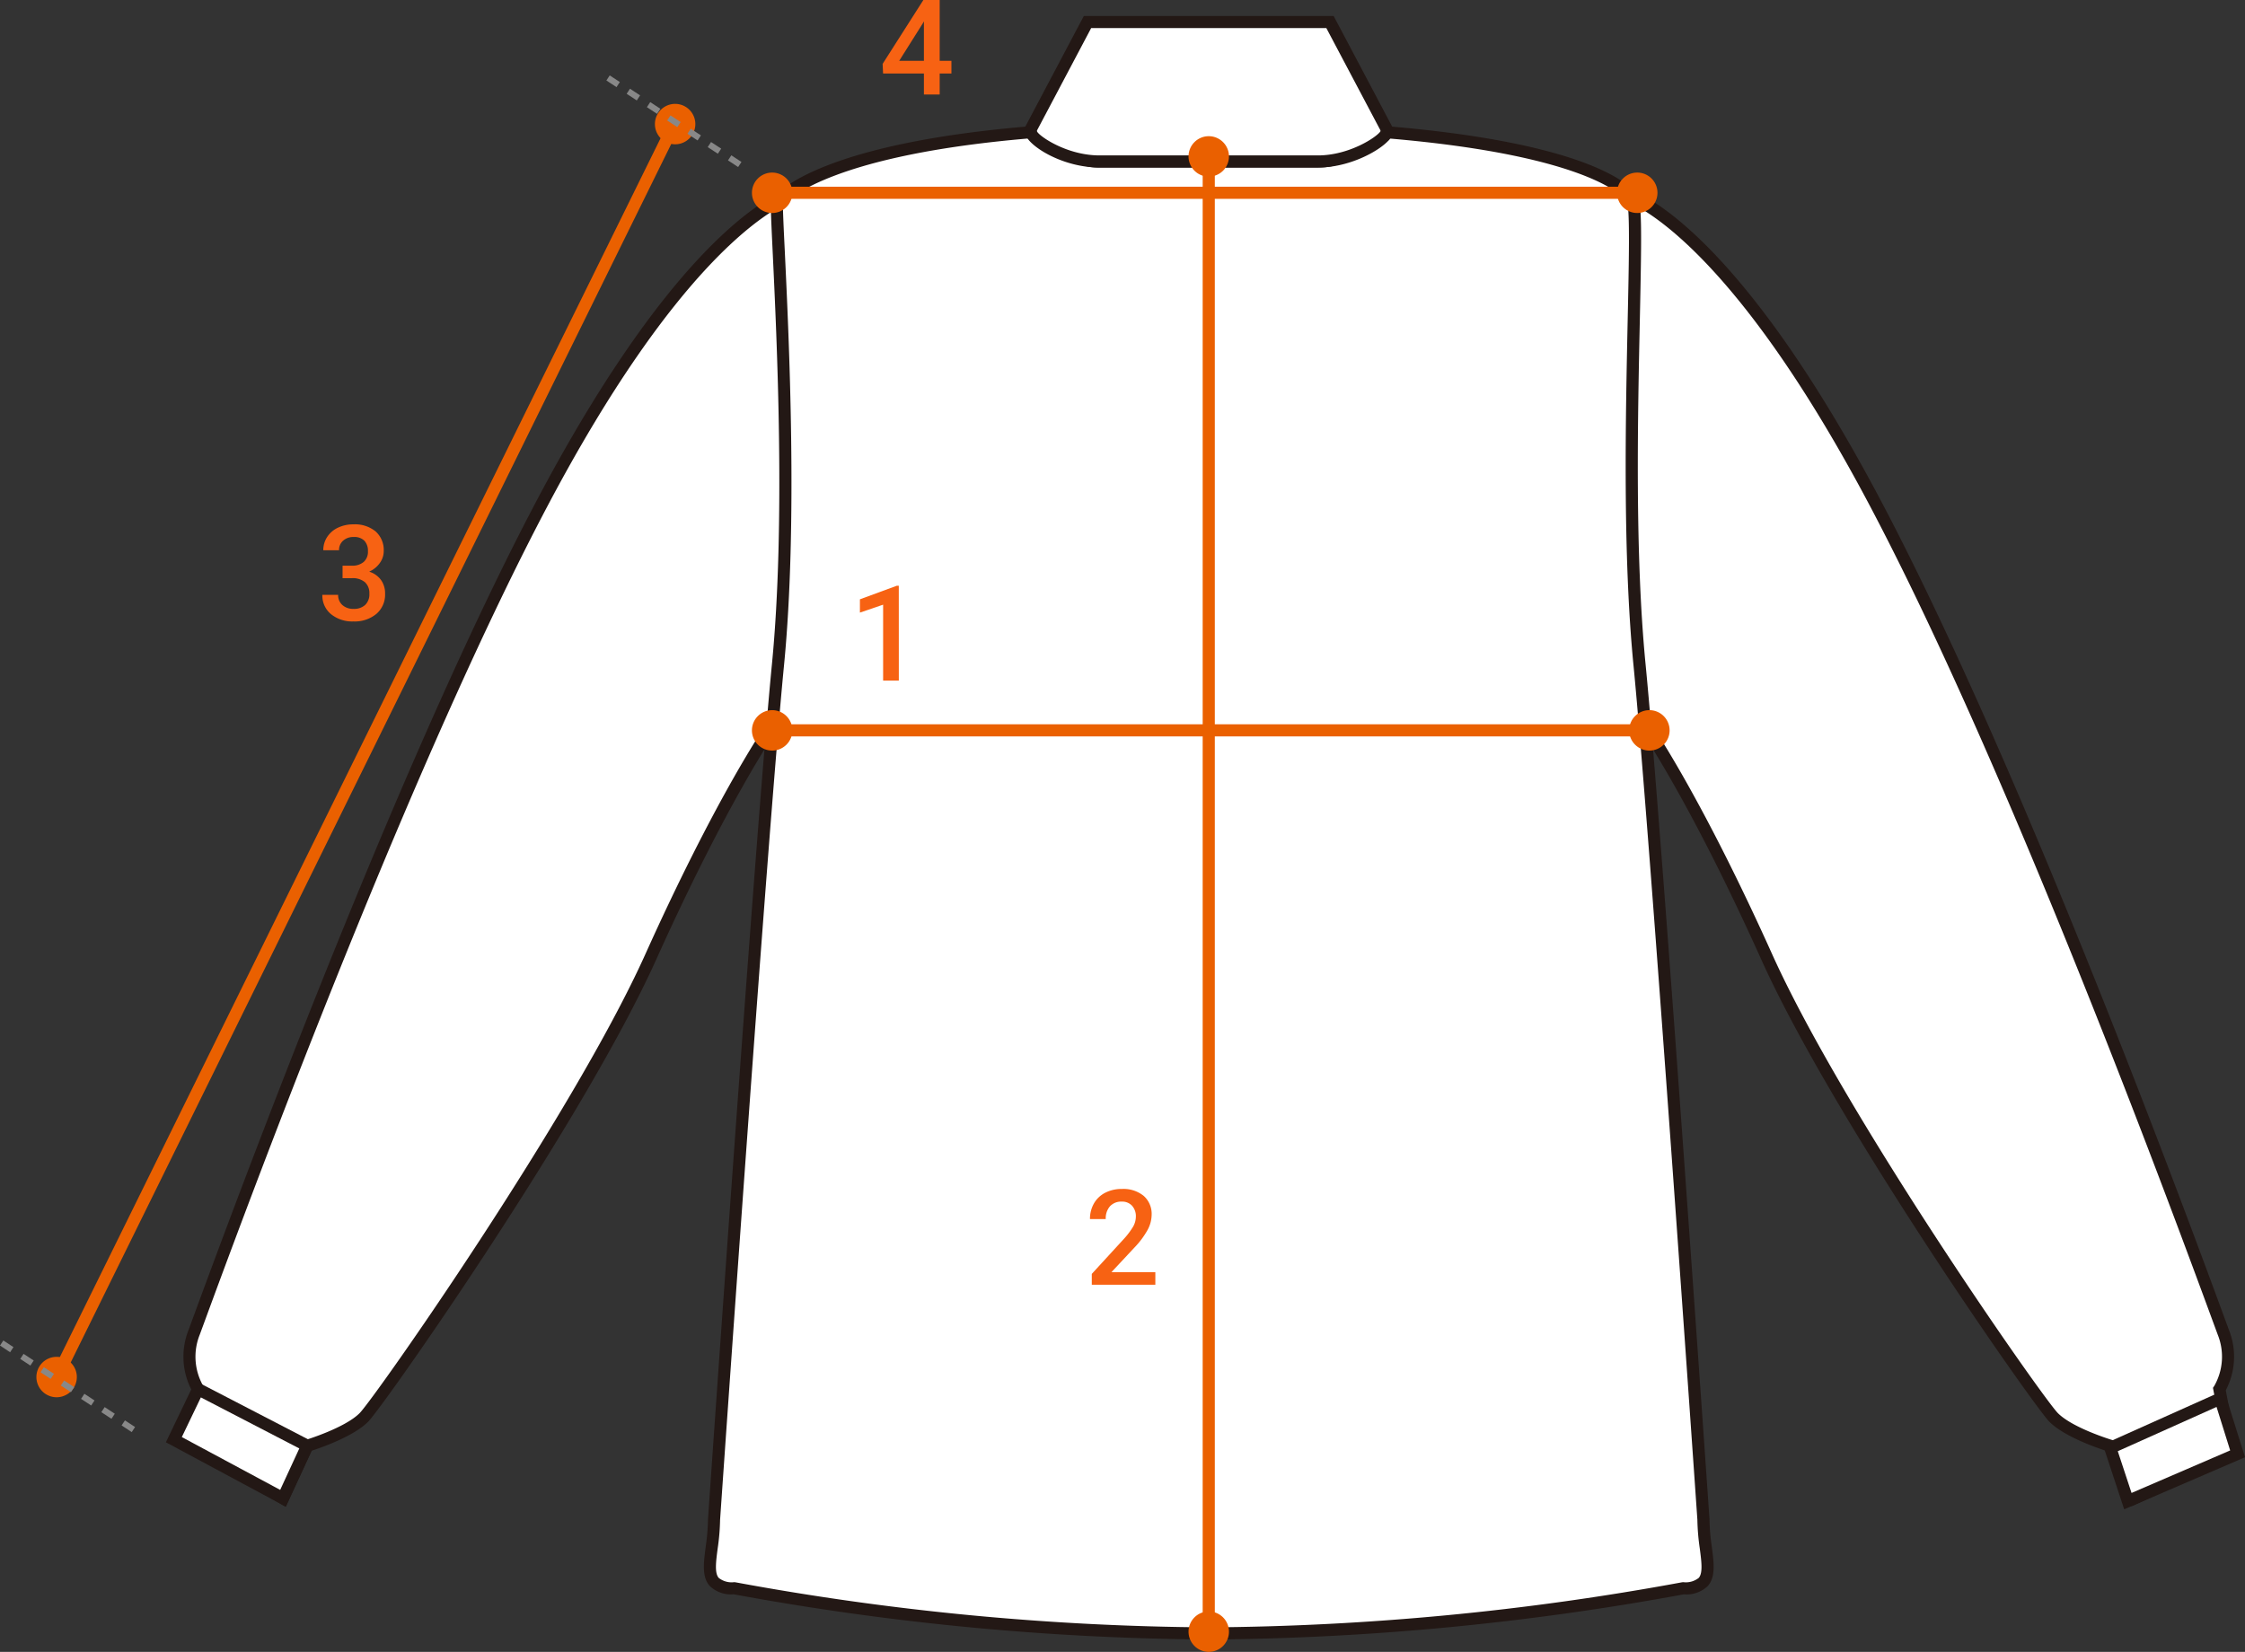 <svg xmlns="http://www.w3.org/2000/svg" xmlns:xlink="http://www.w3.org/1999/xlink" width="371.506" height="273.405" viewBox="0 0 371.506 273.405">
  <rect x="0" y="0" width="371.506" height="273.405" fill="#333333" stroke="none"/>
  <defs>
    <clipPath id="clip-path">
      <rect id="長方形_21512" data-name="長方形 21512" width="371.506" height="270.765" fill="none"/>
    </clipPath>
  </defs>
  <g id="グループ_17959" data-name="グループ 17959" transform="translate(-410 -1406.359)">
    <g id="グループ_17724" data-name="グループ 17724" transform="translate(-14.5 -64)">
      <g id="グループ_17939" data-name="グループ 17939">
        <g id="グループ_17733" data-name="グループ 17733" transform="translate(424.5 1473)">
          <g id="グループ_17733-2" data-name="グループ 17733" clip-path="url(#clip-path)">
            <path id="パス_38919" data-name="パス 38919" d="M136.744,14.583s16.726,3.346,42.145,51.511,55.525,131.786,57.532,137.138a10.83,10.83,0,0,1-.67,9.366l2.007,10.7L221.7,230.661l-4.014-8.7s-6.689-2.007-9.364-4.682-35.456-49.5-47.5-76.263-20.069-38.131-20.069-38.131-11.371-40.138-10.035-55.525,6.021-32.779,6.021-32.779" transform="translate(131.517 14.684)" fill="#fff"/>
            <path id="パス_38920" data-name="パス 38920" d="M221.714,232.576l-4.247-9.2c-1.573-.506-6.908-2.354-9.35-4.8-2.5-2.5-35.615-49.7-47.7-76.562-11.851-26.333-19.895-37.85-19.975-37.965l-.145-.3c-.466-1.648-11.407-40.494-10.069-55.887,1.331-15.3,6-32.779,6.051-32.954l.245-.907.921.185c.7.14,17.484,3.992,42.836,52.027,20.611,39.053,44.417,101.379,56.774,135.055l.811,2.2a11.923,11.923,0,0,1-.554,9.9l2.083,11.1ZM142.182,103.042c.971,1.421,8.838,13.207,20.063,38.151,12.011,26.694,44.818,73.493,47.291,75.966s8.881,4.411,8.945,4.431l.431.13,3.785,8.2,14.434-6.617-1.939-10.334.227-.339a9.769,9.769,0,0,0,.564-8.457l-.815-2.212c-12.339-33.63-36.106-95.862-56.663-134.81C157.017,26.436,141.723,18,137.948,16.465c-1.013,3.962-4.592,18.578-5.722,31.571-1.264,14.544,9.18,52.234,9.956,55.005" transform="translate(131.013 14.098)" fill="#231815"/>
            <path id="パス_38921" data-name="パス 38921" d="M116.349,14.583S99.623,17.929,74.2,66.094,18.679,197.88,16.672,203.233a10.83,10.83,0,0,0,.67,9.366l-2.007,8.7,16.055,9.366,4.014-8.7s6.689-2.007,9.364-4.682,35.456-49.5,47.5-76.263,20.069-38.131,20.069-38.131,11.371-40.138,10.035-55.525-6.021-32.779-6.021-32.779" transform="translate(15.441 14.684)" fill="#fff"/>
            <path id="パス_38922" data-name="パス 38922" d="M32.412,232.67,14.765,222.377l2.083-9.027a11.938,11.938,0,0,1-.542-9.884l.811-2.2c12.357-33.676,36.163-96,56.774-135.055,25.351-48.035,42.133-51.887,42.836-52.027l.921-.185.245.907c.048.175,4.722,17.657,6.051,32.954,1.339,15.393-9.6,54.239-10.069,55.885l-.145.305c-.08.114-8.124,11.632-19.975,37.965-12.088,26.865-45.2,74.061-47.7,76.562-2.442,2.44-7.777,4.289-9.348,4.8ZM17.053,221.387l14.464,8.437,3.741-8.1.431-.13c.064-.02,6.48-1.969,8.945-4.431s35.28-49.274,47.291-75.966c11.225-24.944,19.092-36.731,20.063-38.151.777-2.774,11.221-40.461,9.956-55.005-1.13-12.995-4.708-27.609-5.72-31.571C112.45,18,97.153,26.434,75.667,67.148,55.108,106.1,31.34,168.331,19,201.959l-.815,2.214a9.767,9.767,0,0,0,.566,8.459l.235.359Z" transform="translate(14.867 14.098)" fill="#231815"/>
            <path id="パス_38923" data-name="パス 38923" d="M222.95,239.2s-7.775-112.764-10.578-141.487c-3.053-31.274.544-75.761-1.3-77.266,0,0-4.208-7.831-40.58-10.861-7.831,1.329-5.25,4.841-11.349,4.841H123.028c-6.1,0-5.19-4.682-11.349-4.841C75.308,12.618,69.672,21.2,69.672,21.2c-.516.427,3.179,45.24.126,76.514C67,126.439,59.22,239.2,59.22,239.2c0,6.284-2.934,11.377,3.35,11.377a443.022,443.022,0,0,0,78.516,7.48,443.013,443.013,0,0,0,78.514-7.48c6.284,0,3.35-5.094,3.35-11.377" transform="translate(58.941 9.654)" fill="#fff"/>
            <path id="パス_38924" data-name="パス 38924" d="M141.591,259.571a449.261,449.261,0,0,1-78.621-7.482A5.063,5.063,0,0,1,59,250.7c-1.309-1.489-1.009-3.785-.662-6.444a34.906,34.906,0,0,0,.383-4.546c.08-1.2,7.811-113.176,10.584-141.584,2.264-23.212.815-53.677.116-68.317-.375-7.867-.4-8.4.016-8.788C70.354,19.839,77.7,11.962,112.1,9.1a8.65,8.65,0,0,1,6.44,2.721,6.337,6.337,0,0,0,4.993,2.115h36.112c2.607,0,3.275-.638,4.289-1.6,1.168-1.116,2.621-2.5,6.894-3.225l.124-.022.126.012c34.411,2.866,40.558,10.147,41.3,11.255.885,1.108.885,4.975.548,20.713-.351,16.388-.831,38.832.947,57.063,2.772,28.408,10.5,140.388,10.58,141.516l0,.068a34.959,34.959,0,0,0,.385,4.548c.347,2.657.646,4.953-.66,6.444a5.075,5.075,0,0,1-3.974,1.387,449.293,449.293,0,0,1-78.615,7.482M71.128,22.125c-.024.877.124,4.01.3,7.59.7,14.687,2.155,45.25-.124,68.6C68.529,126.7,60.8,238.653,60.722,239.779a36.476,36.476,0,0,1-.4,4.738c-.285,2.173-.53,4.054.179,4.859a3.443,3.443,0,0,0,2.569.706l.2.022a446.221,446.221,0,0,0,78.318,7.46,446.157,446.157,0,0,0,78.31-7.46l.2-.022a3.44,3.44,0,0,0,2.569-.706c.708-.8.464-2.683.179-4.859a37.05,37.05,0,0,1-.4-4.77c-.171-2.485-7.821-113.22-10.572-141.427-1.79-18.347-1.309-40.861-.957-57.3.2-9.222.385-17.942-.1-19.389l-.124-.2c-.032-.052-4.9-7.416-39.651-10.328-3.568.626-4.664,1.668-5.722,2.677-1.164,1.11-2.264,2.157-5.674,2.157H123.531a8.268,8.268,0,0,1-6.346-2.639,6.634,6.634,0,0,0-5.029-2.2C79.8,13.8,72.138,21,71.128,22.125" transform="translate(58.438 9.147)" fill="#231815"/>
            <path id="パス_38925" data-name="パス 38925" d="M134.5.5H94.373L85,18.223a4.3,4.3,0,0,0,.028.516c.138,1.162,5.252,4.841,11.351,4.841h36.112c6.1,0,11.377-3.847,11.351-4.841-.006-.173.026-.331.026-.516Z" transform="translate(85.589 0.503)" fill="#fff"/>
            <path id="パス_38926" data-name="パス 38926" d="M133,25.087H96.884c-6.384,0-12.118-3.793-12.347-5.726a4.981,4.981,0,0,1-.036-.636v-.249L94.271,0h41.336l9.77,18.476v.249c0,.118-.008.229-.018.339a2.249,2.249,0,0,1-.783,1.668c-1.76,1.808-6.514,4.355-11.58,4.355M86.514,18.962c0,.052.008.1.014.157.363.775,4.9,3.962,10.356,3.962H133c5.2,0,9.742-3.036,10.35-3.982,0-.052,0-.1.01-.153L134.4,2.008H95.481Zm56.828.3v0Z" transform="translate(85.085 0.001)" fill="#231815"/>
            <path id="パス_38927" data-name="パス 38927" d="M18.35,113.25l18.062,9.366-4.014,8.7-18.064-9.7Z" transform="translate(14.433 114.033)" fill="#fff"/>
            <path id="パス_38928" data-name="パス 38928" d="M33.523,133.387,13.677,122.728l4.877-10.159L38.386,122.85Zm-17.207-11.52,16.278,8.742,3.165-6.86L19.467,115.3Z" transform="translate(13.772 113.347)" fill="#231815"/>
            <path id="パス_38929" data-name="パス 38929" d="M176.912,131l18.157-7.827-2.862-9.139-18.2,8.156Z" transform="translate(175.209 114.819)" fill="#fff"/>
            <path id="パス_38930" data-name="パス 38930" d="M176.923,133.042l-3.532-10.709,20.057-8.989,3.47,11.08Zm-1.06-9.617,2.278,6.908,16.32-7.036-2.254-7.2Z" transform="translate(174.59 114.128)" fill="#231815"/>
            <path id="パス_38931" data-name="パス 38931" d="M104.691,13.262a3.345,3.345,0,1,1-3.344-3.346,3.344,3.344,0,0,1,3.344,3.346" transform="translate(98.68 9.985)" fill="#ea6000"/>
            <path id="パス_38932" data-name="パス 38932" d="M104.691,134.928a3.345,3.345,0,1,1-3.344-3.344,3.344,3.344,0,0,1,3.344,3.344" transform="translate(98.68 132.494)" fill="#ea6000"/>
            <rect id="長方形_21508" data-name="長方形 21508" width="2.007" height="244.175" transform="translate(199.022 23.246)" fill="#ea6000"/>
            <path id="パス_38933" data-name="パス 38933" d="M68.691,60.6a3.345,3.345,0,1,1-3.344-3.346A3.344,3.344,0,0,1,68.691,60.6" transform="translate(62.431 57.646)" fill="#ea6000"/>
            <path id="パス_38934" data-name="パス 38934" d="M141.024,60.6a3.345,3.345,0,1,1-3.345-3.346,3.344,3.344,0,0,1,3.345,3.346" transform="translate(135.264 57.646)" fill="#ea6000"/>
            <rect id="長方形_21509" data-name="長方形 21509" width="145.166" height="2.007" transform="translate(127.776 117.238)" fill="#ea6000"/>
            <path id="パス_38935" data-name="パス 38935" d="M68.691,16.261a3.345,3.345,0,1,1-3.344-3.344,3.344,3.344,0,0,1,3.344,3.344" transform="translate(62.431 13.006)" fill="#ea6000"/>
            <path id="パス_38936" data-name="パス 38936" d="M140.024,16.261a3.345,3.345,0,1,1-3.346-3.344,3.344,3.344,0,0,1,3.346,3.344" transform="translate(134.257 13.006)" fill="#ea6000"/>
            <rect id="長方形_21510" data-name="長方形 21510" width="143.829" height="2.007" transform="translate(127.774 28.263)" fill="#ea6000"/>
            <path id="パス_38937" data-name="パス 38937" d="M60.691,10.595a3.345,3.345,0,1,1-3.344-3.344,3.344,3.344,0,0,1,3.344,3.344" transform="translate(54.375 7.301)" fill="#ea6000"/>
            <path id="パス_38938" data-name="パス 38938" d="M9.691,113.928a3.345,3.345,0,1,1-3.346-3.344,3.344,3.344,0,0,1,3.346,3.344" transform="translate(3.023 111.349)" fill="#ea6000"/>
            <rect id="長方形_21511" data-name="長方形 21511" width="231.264" height="2.006" transform="matrix(0.442, -0.897, 0.897, 0.442, 8.49, 224.843)" fill="#ea6000"/>
            <path id="パス_38939" data-name="パス 38939" d="M71.8,20.068l-1.676-1.1.55-.839,1.678,1.1Zm-3.354-2.2-1.678-1.1.552-.839L69,17.026Zm-3.354-2.2-1.678-1.1.552-.839,1.676,1.1Zm-3.356-2.206-1.676-1.1.55-.839,1.678,1.1Zm-3.354-2.2-1.678-1.1.552-.839,1.676,1.1ZM55.029,9.046l-1.676-1.1.55-.839,1.678,1.1Zm-3.354-2.2L50,5.741l.55-.839L52.226,6Z" transform="translate(50.346 4.936)" fill="#888"/>
            <path id="パス_38940" data-name="パス 38940" d="M21.8,124.4l-1.676-1.1.55-.839,1.678,1.1Zm-3.354-2.2-1.678-1.1.552-.839,1.676,1.1Zm-3.354-2.2-1.678-1.1.552-.839,1.676,1.1Zm-3.356-2.206-1.676-1.1.55-.839,1.678,1.1Zm-3.354-2.2-1.678-1.1.552-.839,1.676,1.1Zm-3.356-2.206-1.676-1.1.55-.839,1.678,1.1Zm-3.354-2.2L0,110.074l.55-.839,1.676,1.1Z" transform="translate(0 109.99)" fill="#888"/>
          </g>
        </g>
        <path id="パス_39512" data-name="パス 39512" d="M8.239,0H5.64V-12.558L1.8-11.247v-2.2l6.1-2.245h.333Z" transform="translate(565 1583)" fill="#f76213"/>
        <path id="パス_39513" data-name="パス 39513" d="M11.688,0H1.171V-1.794l5.21-5.683a12.974,12.974,0,0,0,1.606-2.1,3.4,3.4,0,0,0,.478-1.692,2.571,2.571,0,0,0-.628-1.8,2.18,2.18,0,0,0-1.692-.687,2.513,2.513,0,0,0-1.966.773,3.042,3.042,0,0,0-.7,2.116H.87a5.116,5.116,0,0,1,.65-2.573,4.475,4.475,0,0,1,1.858-1.778,5.915,5.915,0,0,1,2.788-.634,5.291,5.291,0,0,1,3.593,1.144,3.971,3.971,0,0,1,1.316,3.164,5.369,5.369,0,0,1-.661,2.455A13.957,13.957,0,0,1,8.25-6.177L4.426-2.084h7.262Z" transform="translate(604 1683)" fill="#f76213"/>
        <path id="パス_39511" data-name="パス 39511" d="M4.189-9.013h1.59a2.845,2.845,0,0,0,1.907-.623,2.223,2.223,0,0,0,.7-1.772A2.422,2.422,0,0,0,7.8-13.143a2.356,2.356,0,0,0-1.789-.618,2.493,2.493,0,0,0-1.729.607,2.028,2.028,0,0,0-.677,1.584H1a3.951,3.951,0,0,1,.639-2.191A4.294,4.294,0,0,1,3.421-15.3a5.809,5.809,0,0,1,2.562-.553,5.379,5.379,0,0,1,3.679,1.176A4.128,4.128,0,0,1,11-11.408a3.324,3.324,0,0,1-.671,1.982,4.21,4.21,0,0,1-1.735,1.4,3.837,3.837,0,0,1,1.96,1.386,3.794,3.794,0,0,1,.671,2.256A4.2,4.2,0,0,1,9.781-1.031,5.61,5.61,0,0,1,5.983.215a5.567,5.567,0,0,1-3.7-1.2,3.962,3.962,0,0,1-1.439-3.2h2.61a2.184,2.184,0,0,0,.693,1.676,2.628,2.628,0,0,0,1.864.645,2.71,2.71,0,0,0,1.912-.645,2.418,2.418,0,0,0,.7-1.869,2.443,2.443,0,0,0-.73-1.9,3.123,3.123,0,0,0-2.17-.666H4.189Z" transform="translate(477 1573)" fill="#f76213"/>
        <path id="パス_39510" data-name="パス 39510" d="M10-5.575h1.944V-3.48H10V0H7.391V-3.48H.634L.559-5.07,7.3-15.641H10Zm-6.7,0H7.391v-6.531l-.193.344Z" transform="translate(570 1486)" fill="#f76213"/>
      </g>
    </g>
  </g>
</svg>
